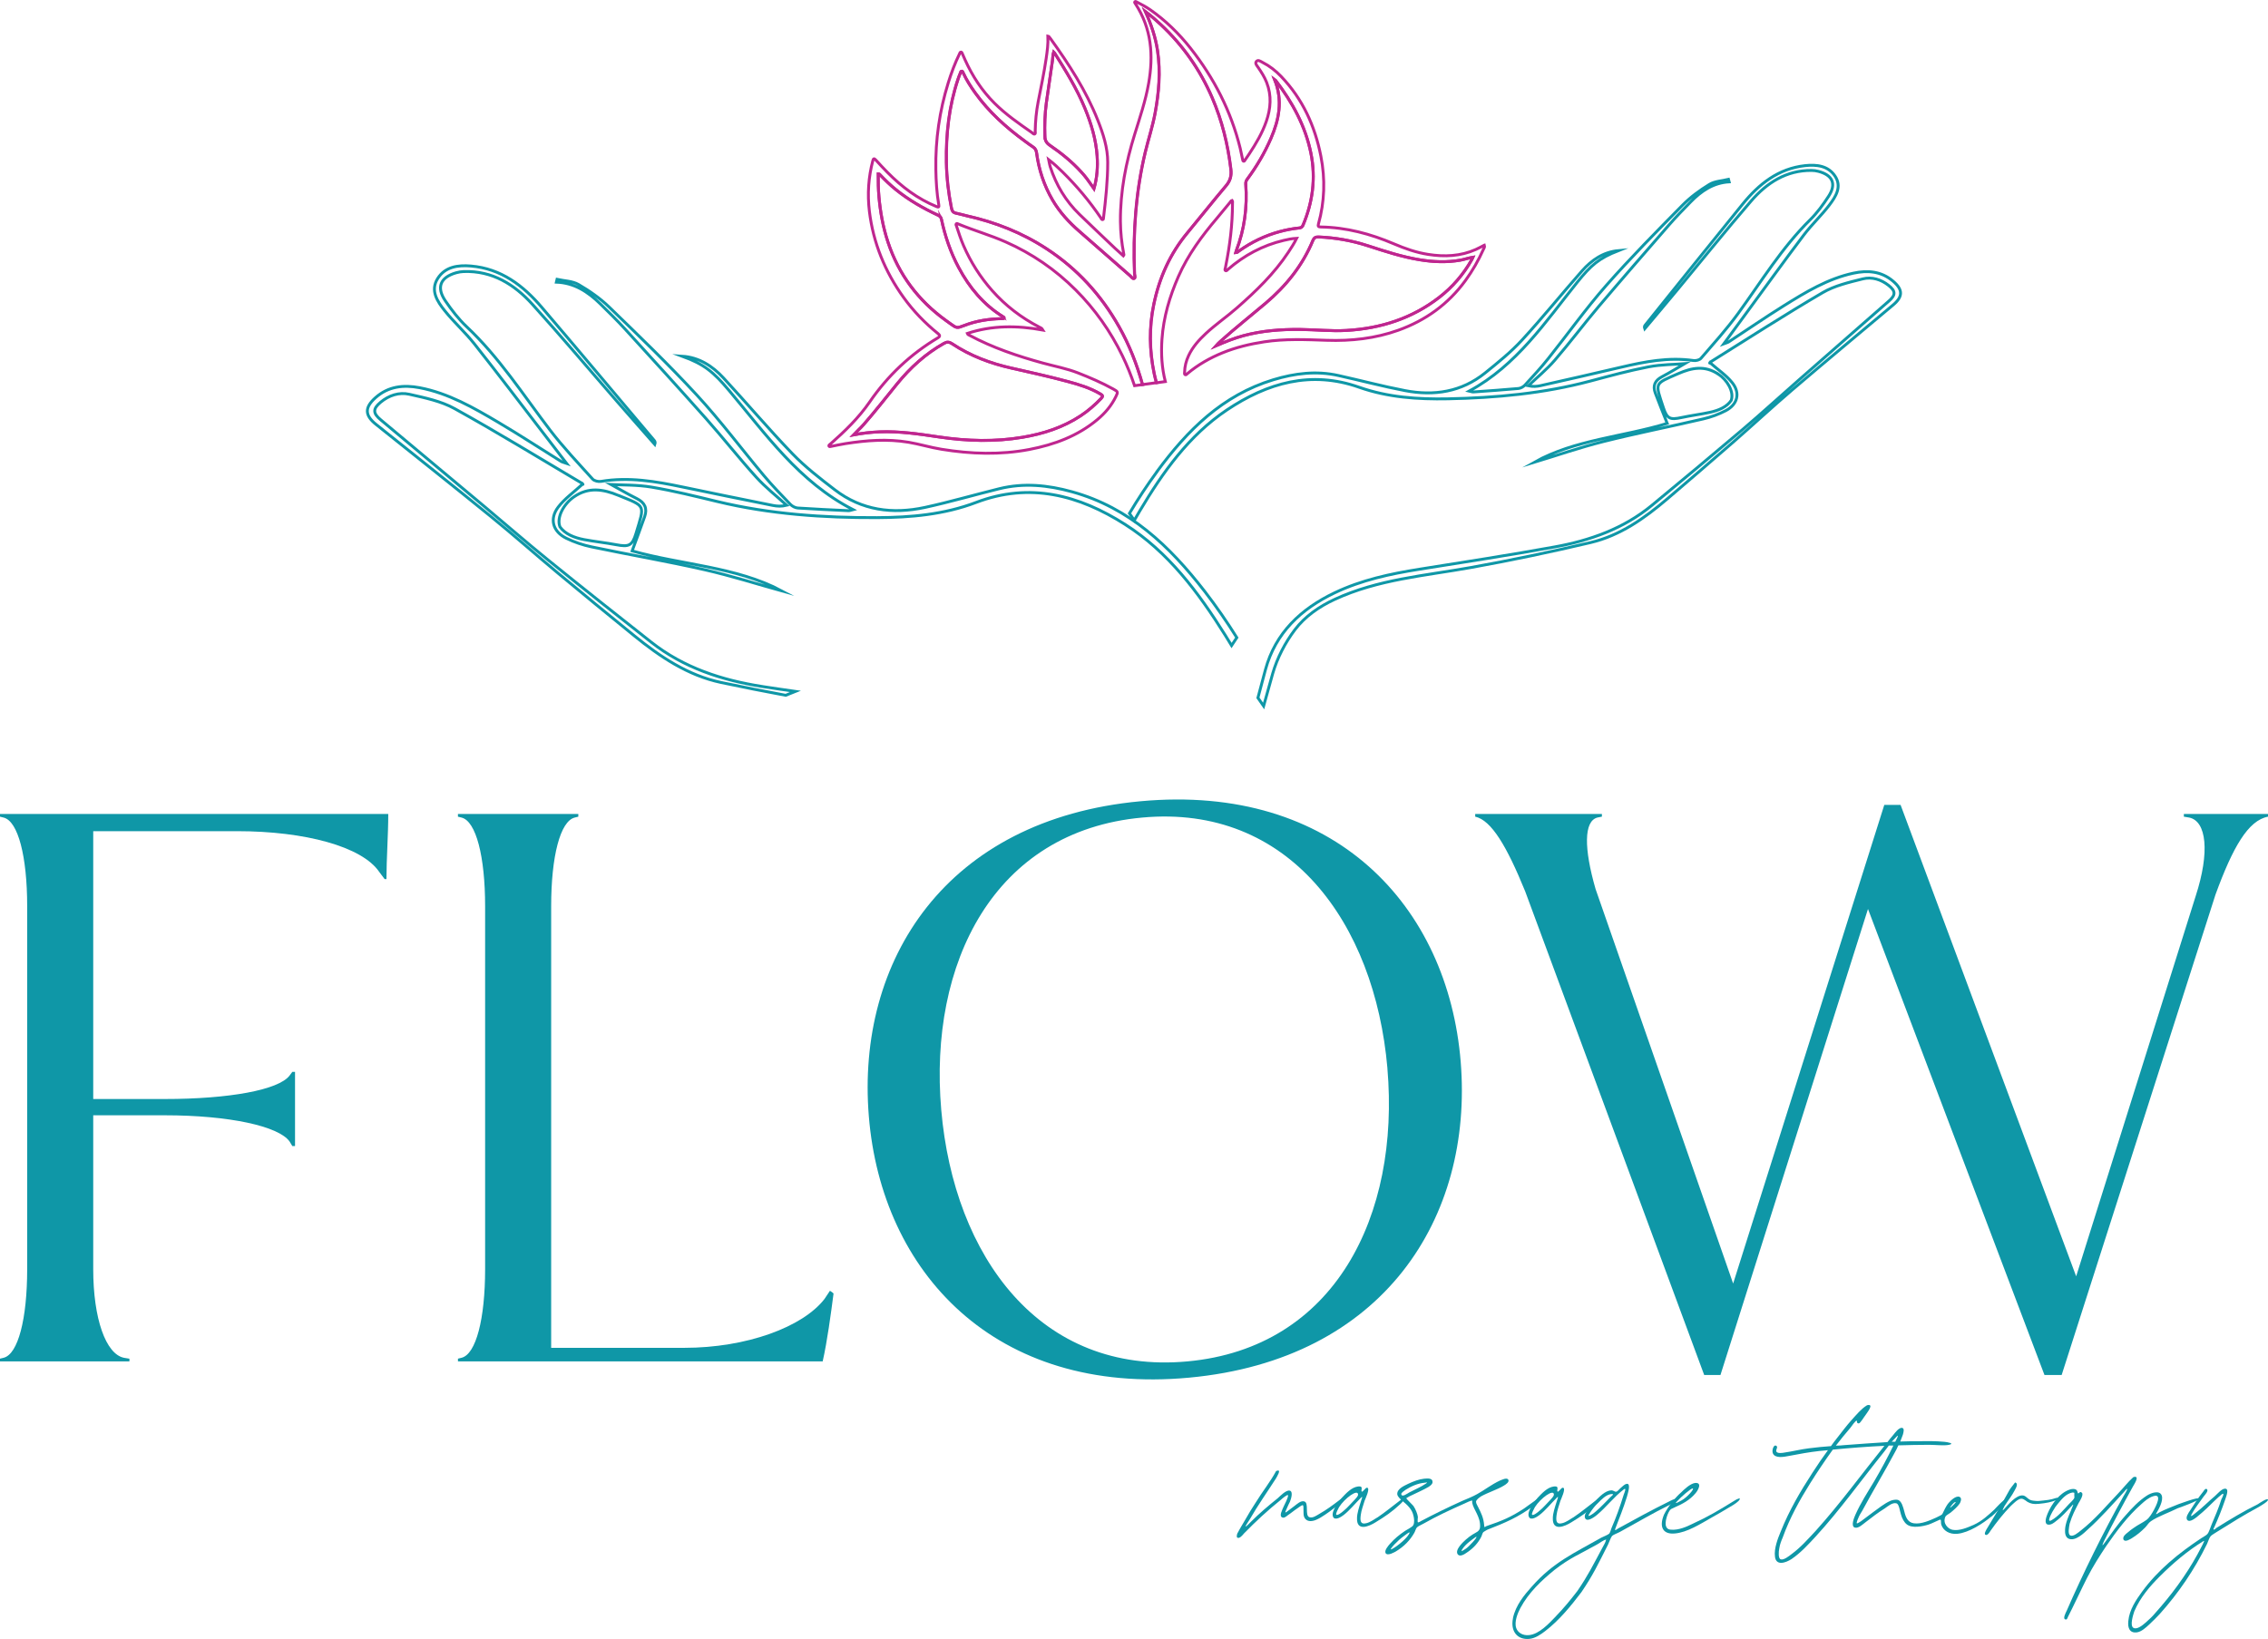 <?xml version="1.0" encoding="UTF-8"?>
<svg id="Layer_2" data-name="Layer 2" xmlns="http://www.w3.org/2000/svg" viewBox="0 0 787.02 568.84">
  <defs>
    <style>
      .cls-1, .cls-2, .cls-3 {
        fill: none;
      }

      .cls-1, .cls-4 {
        stroke-width: 0px;
      }

      .cls-2 {
        stroke: #bf268f;
      }

      .cls-2, .cls-3 {
        stroke-miterlimit: 10;
      }

      .cls-3 {
        stroke: #0f97a7;
      }

      .cls-4 {
        fill: #0f97a7;
      }
    </style>
  </defs>
  <g id="Layer_1-2" data-name="Layer 1">
    <g>
      <path class="cls-4" d="M0,471.56l1.26-.31c5.02-1.26,8.17-13.5,8.17-30.78v-125.93c0-17.27-3.14-29.52-8.17-30.78l-1.26-.31v-.94h134.73c0,7.22-.63,15.7-.63,22.61h-.63l-1.88-2.51c-5.97-8.79-25.75-14.13-49.31-14.13h-49.93v92.96h24.81c22.3,0,39.57-3.14,43.34-8.16l.94-1.26h.94v25.75h-.94l-.94-1.57c-3.77-5.34-21.04-9.11-43.34-9.11h-24.81v53.39c0,17.27,4.4,29.52,10.68,30.78l1.88.31v.94H0v-.94Z"/>
      <path class="cls-4" d="M158.91,471.56l1.26-.31c5.02-1.26,8.17-13.5,8.17-30.78v-125.93c0-17.27-3.14-29.52-8.17-30.78l-1.26-.31v-.94h41.77v.94l-1.26.31c-5.02,1.26-8.16,13.51-8.16,30.78v153.26h46.17c21.67,0,41.14-7.22,48.68-16.96l1.88-2.83s.63.31,1.26.94c-.94,7.22-2.2,16.64-3.77,23.55h-126.56v-.94Z"/>
      <path class="cls-4" d="M301.49,387.39c-4.4-54.02,26.69-103.01,94.22-109.29,67.52-6.28,106.78,36.43,111.17,90.45,4.4,54.02-26.69,103.32-94.22,109.6-67.52,6.28-106.78-36.74-111.17-90.76ZM481.45,370.75c-4.4-50.56-34.23-91.7-85.11-86.99-51.51,4.71-74.12,50.56-69.72,101.44,4.4,50.88,34.23,92.02,85.42,87.31,51.19-4.71,73.8-50.56,69.4-101.75Z"/>
      <path class="cls-4" d="M529.18,309.19c-6.28-15.39-11.62-24.49-17.27-25.75v-.94h43.97v.94l-1.57.31c-4.71,1.26-4.71,10.68-.63,24.81l47.74,136.93,52.45-166.13h5.65l60.93,163.62,41.45-131.9c5.02-15.39,3.77-26.07-2.2-27.32l-1.88-.31v-.94h29.21v.94c-6.91,1.26-12.25,10.68-18.22,27.01l-53.39,166.76h-5.97l-61.24-161.74-51.19,161.74h-5.65l-62.18-168.02Z"/>
    </g>
    <g>
      <path class="cls-4" d="M429.53,531.96c.75-1.51,1.79-3.11,2.54-4.43,1.22-2.17,2.26-3.86,3.49-5.75,2.73-4.43,5.18-7.35,7.26-11.21.09-.09.19-.09.28-.09,1.7-.66,0,2.07-.38,2.73-3.02,4.71-6.12,9.05-9.05,14.14-.19.38-1.51,2.17-1.41,2.45.09.19,1.51-1.32,1.79-1.6,3.02-3.02,5.94-5.47,9.33-8.2.94-.85,2.92-2.92,4.15-2.64,1.32.28.47,2.92.09,3.86-.28.66-.57,1.04-.85,1.79-.09.28-.85,1.79-.75,1.88.09.19.85-.47.75-.38l2.26-1.7c1.13-.85,2.36-2.07,3.58-1.7,1.7.47.09,4.99,1.79,5.47,1.13.38,2.45-.57,3.39-1.13,2.64-1.51,4.52-2.92,6.88-4.71.47-.38,1.13-.94,1.41-.47.09.19.56.28-.85,1.41l-3.96,3.02c-1.89,1.32-4.24,3.02-6.03,3.2-1.41.19-2.36-.47-2.73-1.51-.38-.94,0-3.68-.38-3.96-.28-.19-1.6.85-1.89,1.04-1.41.94-1.98,1.51-3.39,2.45-.47.38-1.23,1.04-1.89.75-1.22-.47,0-2.64.47-3.77.19-.38,1.79-3.49,1.51-3.96-.19-.38-2.17,1.32-2.36,1.51-4.81,3.86-8.76,7.54-12.91,11.78-.47.57-1.6,1.98-2.36,1.41-.28-.28-.09-1.22.19-1.7Z"/>
      <path class="cls-4" d="M477.97,526.68c2.92-1.98,4.9-3.67,8.01-6.03.09-.09.56-.66,1.04-.57.47.57-.85,1.7-1.13,1.98-2.83,2.64-5.18,4.24-8.58,6.31-2.26,1.41-6.6,3.3-6.41-1.51,0-1.6.75-3.86,1.32-5.66.19-.75.94-2.36,0-1.32-2.07,2.07-3.86,4.33-5.94,5.94-.85.66-3.02,2.07-3.68.66-.56-1.13.47-3.02.94-3.77.75-1.22,1.23-1.79,2.07-2.83,1.51-1.6,3.39-3.68,5.65-3.96.47,0,.85-.09,1.13.19.38.47-.19,1.32.19,1.6.09.19.85-.66.94-.75.28-.28.57-.75,1.04-.56.85.38-.75,3.77-1.04,4.52-.47,1.6-1.13,3.3-1.32,4.9-.28,2.07-.09,3.39,1.98,2.83,1.22-.28,2.54-1.22,3.77-1.98ZM466.19,524.42c1.51-1.23,2.45-2.45,3.86-3.86.38-.38,1.22-1.32,1.22-1.79,0-2.17-4.62,1.22-6.6,4.33-.28.57-1.32,2.36-.94,2.64.38.38,2.07-.94,2.45-1.32Z"/>
      <path class="cls-4" d="M534.23,520.46c0,.57-2.07,2.17-2.45,2.45-4.99,3.68-9.33,5.56-15.64,8.01-.47.28-1.23.66-1.41.85-.28.28-.47,1.04-.66,1.51-1.13,2.26-2.83,4.15-5.18,5.66-.66.47-2.26,1.51-3.02.56-1.13-1.51,1.7-4.15,2.73-5.09.85-.75,1.6-1.32,2.36-1.79,1.13-.75,2.54-1.04,2.64-2.64.19-3.58-2.26-5.94-2.73-8.39v-.75c-.19-.19-2.17.75-2.54.94-5.09,2.26-9.61,4.34-14.42,7.07-.66.38-1.98.94-2.26,1.32-.38.47-.57,1.32-.85,1.79-1.41,2.54-3.58,4.81-6.41,6.5-.19.09-2.92,1.79-3.58.57-.47-.94.94-2.54,1.51-3.2,1.7-1.89,3.2-3.11,5.28-4.52.57-.38,2.54-1.32,2.83-1.98.47-.85.28-2.36.09-3.11-.47-2.45-2.26-3.96-3.96-5.37-.56-.56-1.6-1.32-1.7-2.26-.09-1.88,2.45-2.92,3.77-3.58,1.79-.85,3.77-1.6,5.56-1.79,1.22-.09,2.92-.28,2.92,1.13.09,1.32-2.64,2.36-4.24,3.2-.94.47-2.45,1.13-3.77,1.79l-1.13.66c0,.19,2.45,2.54,2.54,2.73.75,1.13,1.41,2.83,1.51,3.77,0,0-.19,1.7,0,1.88.19.09,1.22-.47.75-.28,4.81-2.55,9.61-4.9,14.61-7.16,1.79-.75,3.68-1.51,5.18-2.36,2.45-1.32,4.9-3.3,7.92-4.71.57-.19,2.45-1.22,2.92-.28.38.75-.66,1.51-1.6,2.07-2.17,1.32-5.47,2.36-7.82,3.67-.56.38-1.7,1.13-1.79,1.89,0,.66.57,1.41.85,2.07.85,1.7,1.79,3.49,1.98,6.12.09.85.09.66.75.28,5.56-1.89,8.48-3.11,13.1-6.13.85-.56,2.54-1.89,3.68-2.64-.09.09,1.32-1.32,1.7-.47ZM489.18,531.87h-.09c-.38,0-1.41.94-1.89,1.23-1.32.94-2.17,1.79-3.3,2.92-.28.28-2.07,2.26-.85,1.6,1.88-.94,5.75-4.15,6.12-5.75ZM489,518.01c1.98-1.04,4.05-1.89,5.84-3.11.75-.57.19-.38-.47-.28-2.45.19-4.81,1.32-6.6,2.45-.38.28-1.6,1.04-1.51,1.51.19,1.23,2.07-.19,2.73-.56ZM512.27,533.38c-.09,0-.09.09-.19.09-1.32.94-3.49,2.45-4.52,4.05,0,0-.56.66-.28.85,0,0,1.13-.66,1.51-.94.85-.57,4.15-4.05,3.49-4.05Z"/>
      <path class="cls-4" d="M545.92,526.68c2.92-1.98,4.9-3.67,8.01-6.03.09-.09.56-.66,1.04-.57.47.57-.85,1.7-1.13,1.98-2.83,2.64-5.18,4.24-8.58,6.31-2.26,1.41-6.6,3.3-6.41-1.51,0-1.6.75-3.86,1.32-5.66.19-.75.94-2.36,0-1.32-2.07,2.07-3.86,4.33-5.94,5.94-.85.66-3.02,2.07-3.68.66-.56-1.13.47-3.02.94-3.77.75-1.22,1.23-1.79,2.07-2.83,1.51-1.6,3.39-3.68,5.65-3.96.47,0,.85-.09,1.13.19.38.47-.19,1.32.19,1.6.09.19.85-.66.94-.75.28-.28.57-.75,1.04-.56.85.38-.75,3.77-1.04,4.52-.47,1.6-1.13,3.3-1.32,4.9-.28,2.07-.09,3.39,1.98,2.83,1.22-.28,2.54-1.22,3.77-1.98ZM534.14,524.42c1.51-1.23,2.45-2.45,3.86-3.86.38-.38,1.22-1.32,1.22-1.79,0-2.17-4.62,1.22-6.6,4.33-.28.57-1.32,2.36-.94,2.64.38.38,2.07-.94,2.45-1.32Z"/>
      <path class="cls-4" d="M525,561.65c.94-4.52,4.05-8.2,6.5-10.93,7.45-8.48,14.61-11.59,24.22-17.06.94-.47,2.26-.94,2.73-1.41.28-.38.57-1.32.75-1.88,1.6-3.68,2.92-7.35,4.24-11.59.28-.75,1.04-2.55.09-1.89-3.49,2.64-6.03,6.13-9.42,8.95-.47.38-3.3,2.64-4.05,1.13-.85-1.7,2.73-5.18,3.49-5.94,1.41-1.51,3.49-3.68,5.56-3.77.85,0,1.22.57,1.7.47.47,0,1.13-.94,1.7-1.41.66-.57,1.32-1.22,1.98-1.32,1.51-.19.47,3.02.09,4.43-1.22,3.96-2.64,7.45-4.05,11.12-.47,1.13.85,0,1.04-.09,5.65-3.11,11.69-6.41,17.62-9.33.19-.09,2.36-1.32,2.73-.75.19.57-2.07,1.7-2.45,1.89-5.94,2.92-11.5,6.22-17.34,9.42-.85.47-2.26.94-2.73,1.41-.47.56-.94,2.07-1.41,3.02-3.49,6.88-5.18,10.55-9.23,16.49-3.58,4.71-7.63,9.71-12.53,13.48-1.6,1.22-3.49,2.54-5.56,2.73-4.05.38-6.6-2.54-5.65-7.16ZM539.89,560.99c2.73-2.83,4.99-5.56,7.45-8.76,3.68-5.37,5.28-8.67,8.67-14.98.38-.75,1.13-1.88,1.32-2.83,0-.19-.19,0-.19,0-.28-.09-2.17,1.13-2.73,1.51-6.31,3.58-9.42,4.62-14.98,8.95-4.52,3.68-8.95,7.82-11.87,13.29-.85,1.6-2.17,4.71-1.41,6.88.47,1.41,2.07,2.73,4.52,2.45,3.49-.38,6.79-3.96,9.23-6.5ZM553.74,524.61c1.88-1.6,3.39-3.3,5.09-4.99.57-.57,1.7-1.22.09-1.04-1.7.28-3.2,1.89-4.43,3.11-.94.85-1.88,2.07-2.64,3.2-.09.19-.75,1.04-.57,1.23.28.19,2.07-1.13,2.45-1.51Z"/>
      <path class="cls-4" d="M577.4,525.74c1.32-2.73,3.96-6.03,5.94-7.73,1.04-1.04,3.11-3.02,4.81-3.3,2.73-.28,1.04,2.64.19,3.58-1.98,2.36-4.43,3.67-7.26,4.9-.47.28-1.13.47-1.32.66-.94.75-2.36,4.71-1.51,6.13.19.56.85.94,1.7.94,2.45.19,5.18-.94,7.26-1.98,5.94-2.73,9.14-4.71,14.98-8.29.09-.09,2.54-1.41,1.13.28-.94.94-2.64,1.88-3.3,2.26-2.26,1.41-3.86,2.26-5.84,3.39-4.15,2.36-8.67,5.28-13,5.65-4.05.38-5.56-2.17-3.77-6.5ZM583.52,520.75c1.79-.94,4.62-4.05,3.86-4.15-.66,0-4.05,2.92-5.56,4.62-1.04,1.13,1.13-.19,1.7-.47Z"/>
      <path class="cls-4" d="M690.95,526.4c-2.83,2.36-7.73,5.56-11.69,5.94-2.83.28-4.9-1.13-5.56-3.02-.38-.94.19-2.26-.75-1.79-1.13.47-2.54,1.22-3.68,1.6-2.07.66-5.84,1.41-7.63-.09-.85-.66-1.6-1.98-1.98-3.39-.38-1.13-.66-3.58-1.51-3.86-1.41-.47-3.2,1.13-4.05,1.7-2.54,1.6-4.24,2.92-6.69,4.81-.94.66-2.45,2.26-3.77,1.89-1.51-.47-.19-3.58.19-4.43,1.79-4.05,4.24-7.82,6.5-11.59,2.54-4.33,4.52-8.01,6.69-12.44h-1.6c-.57.85-1.23,1.6-1.7,2.26-8.1,10.08-15.27,20.17-23.75,29.4-2.36,2.54-5.09,5.56-8.29,7.73-2.07,1.32-5.37,2.45-5.75-.85-.38-2.83,1.04-6.41,1.98-8.67,3.02-7.54,6.88-14.04,11.03-20.45,1.88-2.92,3.58-5.37,5.37-7.82l-3.02.28c-3.39.38-7.07,1.04-10.46,1.7-1.89.38-4.9.94-5.65-.94-.38-1.04.28-2.92,1.04-2.64,1.04.38-.09,1.32.19,2.07.38.75,2.17.47,2.64.38,3.2-.47,5.65-1.13,8.67-1.51,2.83-.38,5.28-.57,7.63-.75.75-1.04,1.51-2.07,2.36-3.11,1.41-1.79,3.02-3.96,4.71-5.84,1.7-1.88,3.49-4.05,5.37-5.18,0,0,0-.09.19-.09,2.54-.57-.19,2.73-.66,3.49-.28.28-1.79,2.83-2.26,2.83-.94.09-.57-.94-.75-.94-.47-.09-1.79,1.98-2.26,2.54-1.7,1.98-3.39,4.05-4.99,6.13,1.04,0,1.98-.09,3.02-.19,5.18-.38,9.99-.75,14.89-1.04.57-.75,1.23-1.6,2.07-2.55.38-.47,1.98-2.73,3.11-2.36.75.19.38,1.6.19,2.26-.28.85-.66,1.7-.94,2.45,2.07-.09,4.15-.09,6.31-.09h.19c2.26-.09,6.03-.09,8.86.19.94.09,3.68.57,1.6,1.04-1.79.38-4.71,0-6.88,0-3.68,0-7.16.09-10.74.19-.38.94-.85,1.79-1.32,2.64-3.77,7.07-7.35,12.91-11.21,20.07-.28.57-.75,1.13-1.13,1.98-.19.38-.94,2.07-.75,2.36.09.19,1.23-.56,1.51-.75l4.15-3.11c1.79-1.32,3.96-3.02,5.84-3.86.56-.28,1.88-.66,2.83-.38,1.22.47,1.7,2.26,2.17,4.05.47,1.98,1.23,3.77,3.3,4.05,2.54.38,5.65-1.04,7.73-1.98.66-.38,1.7-.75,2.07-1.13.28-.38.75-1.6,1.04-2.07.38-.66.66-1.22,1.22-1.89.57-.66,2.54-2.73,3.86-2.07.85.47.28,1.79,0,2.26-.75,1.13-2.07,2.26-3.2,3.2-.66.47-1.6.94-1.79,1.41-1.04,2.26.94,4.24,2.45,4.52,2.36.47,5.18-.75,7.35-1.7,2.92-1.32,5.09-3.39,7.16-5.28.09-.09,3.58-3.96,3.96-3.49.66.85-4.43,5.56-4.99,5.94ZM653.92,501.81c-6.03.28-11.97.75-17.91,1.32-2.73,3.77-5.37,7.73-7.92,11.78-3.58,5.75-6.97,11.78-9.52,18.85-.38.85-.94,2.26-1.13,3.58-.28,1.32-.38,3.58.47,3.86,1.04.38,2.92-1.13,3.77-1.79,3.2-2.36,5.75-5.28,8.39-8.1,8.48-9.42,15.64-19.32,23.84-29.5ZM656.46,500.39h1.22c.19-.38,1.51-2.83.57-1.88l-1.79,1.88ZM677.01,523.1c.38-.28,2.17-1.98,1.51-1.79-.38.09-.75.47-1.13.94-.19.19-1.13,1.41-.38.85Z"/>
      <path class="cls-4" d="M689.55,530.45c2.83-4.62,4.9-8.1,7.54-12.91.19-.47,1.32-1.98,2.17-3.02,1.32.38.19,2.07-.19,2.83-1.04,1.98-1.98,3.02-3.49,5.37-.09.28-1.22,2.17-.19,1.13,1.22-1.32,4.24-5.18,6.69-4.81,1.32.28,1.6,1.6,3.39,1.79.57.09,1.51.19,2.36.09,2.45-.28,3.49-.28,5.75-1.04,1.13-.19,1.13.47.09.75-2.07.75-3.39,1.04-6.22,1.32-1.79.19-2.83-.09-3.86-.66-.47-.28-1.22-1.04-2.07-1.13-1.22-.09-3.02,1.88-3.77,2.54-2.64,2.73-4.81,5.47-7.07,8.67-.19.38-1.04,1.7-1.7,1.32-.66-.28.38-1.89.57-2.26Z"/>
      <path class="cls-4" d="M717.06,559.29c5.65-13,13.1-28.08,19.79-39.96.28-.38,1.41-2.36,1.32-2.54-.09-.28-.85.75-1.13,1.04-4.05,4.43-8.2,9.14-12.53,13-1.32,1.22-4.33,4.24-6.69,3.2-1.04-.47-1.32-1.79-1.22-3.2.09-2.07,1.22-4.71,2.07-6.6.09-.47.85-1.89.75-1.98-.09-.19-.47.47-.47.38-1.79,1.88-3.39,3.77-5.56,5.37-.57.47-1.7,1.41-2.83,1.13-1.32-.38-.47-2.73,0-3.86,1.41-3.3,4.05-6.97,7.44-8.2,1.22-.47,2.73-.47,2.92.75.28,1.41.66-.66,1.51.28.75.66-.85,3.11-1.13,3.58-1.23,2.45-2.17,4.05-3.11,7.16-.19,1.13-.75,3.58.19,4.05,1.04.57,2.73-.94,3.58-1.6,5.09-3.96,8.86-8.58,13.19-13.1,1.79-1.89,3.39-3.96,5.09-5.47q.09-.09.19-.09c2.26-.56.09,2.64-.28,3.3-3.49,6.31-6.69,12.25-9.99,18.85-.38.85-1.04,2.26-.09,1.04,2.54-3.49,4.81-6.88,7.63-9.99,2.07-2.36,4.52-4.99,7.35-6.79,1.32-.85,4.33-1.98,5.09,0,.66,1.89-1.13,4.9-1.89,6.22-.38.75.85-.28,1.13-.38,2.17-1.13,3.86-1.7,6.6-2.83.66-.19,6.97-2.64,7.07-1.88.09.66-6.97,3.2-7.35,3.3-3.02,1.51-7.07,2.92-9.33,4.52-.85.57-1.23,1.41-1.98,2.17-1.41,1.41-2.73,2.55-4.71,3.77-.38.19-2.26,1.51-2.83.38-.38-1.04.94-1.98,1.41-2.36.75-.66,1.51-1.23,2.07-1.6,1.7-1.23,3.11-1.79,4.52-2.83,1.04-.75,1.98-2.36,2.64-3.58.38-.75,3.2-5.84-.38-4.62-1.51.47-2.92,1.7-4.05,2.73-4.71,4.15-8.58,9.33-12.16,14.51-2.45,3.68-4.62,7.07-6.69,11.12-1.6,3.11-4.81,9.99-6.6,13.48-.28.66-.38,1.13-1.04.85-.75-.38.28-2.26.47-2.73ZM717.82,522.16c.57-.57,1.79-1.7,1.98-2.26.09-.19,0-.57,0-.94,0-.94.19-.85-.47-.94h-.19c-2.17.38-3.68,2.26-5.09,3.96-.56.66-1.04,1.32-1.79,2.64-.47.85-2.17,4.05-.38,3.02,2.36-1.32,4.34-3.77,5.94-5.47Z"/>
      <path class="cls-4" d="M738.55,562.59c.38-3.96,2.73-7.35,4.71-10.08,5.56-7.63,12.82-13.48,20.64-18.66.75-.47,1.79-1.04,2.07-1.41.57-.57,1.13-2.54,1.51-3.39,1.22-2.92,2.36-5.47,3.39-8.76.28-.47,1.22-2.36.19-1.7-1.51,1.13-4.05,3.77-5.37,4.99-1.04.94-1.7,1.6-3.02,2.64-.66.57-2.73,2.26-3.58,1.41-.94-.85.47-2.73.85-3.3,1.6-2.45,2.73-4.33,4.71-6.78.19-.28.66-1.13,1.22-.66.57.57-.75,1.98-1.13,2.45-1.32,1.89-2.92,3.86-4.24,6.22-.75,1.51,1.04-.19,1.32-.38,2.45-1.88,4.52-4.05,6.79-5.94.85-.75,2.17-2.36,3.3-2.54,1.89-.28.57,2.73.19,3.96-1.13,3.3-2.26,6.12-3.68,9.33-.19.38-.38.56-.28.85.19.28,1.04-.57,1.04-.57,4.71-2.92,9.14-5.65,14.32-8.2.28-.19,3.3-2.26,3.49-1.6.38.57-3.02,2.45-3.3,2.64-5.28,2.83-9.42,5.47-14.42,8.58-.66.47-1.79,1.04-2.17,1.51-.47.56-.85,1.79-1.22,2.64-4.43,9.05-9.9,17.06-16.4,24.31-1.04,1.13-2.36,2.45-3.68,3.68-1.23,1.13-2.73,2.54-4.33,2.73-2.36.28-3.2-1.41-2.92-3.96ZM744.58,563.15c1.41-1.22,2.45-2.26,3.39-3.39,5.47-6.12,10.46-12.82,14.51-20.17.75-1.51,1.79-3.2,2.36-4.62.09-.28-.19-.09-.19-.09-.09,0-.19.09-.19.09-5.47,3.39-10.27,7.45-15.08,12.25-3.2,3.2-6.69,7.16-8.76,12.06-.47,1.41-1.51,4.81-.38,5.65,1.13.85,3.2-.75,4.33-1.79Z"/>
    </g>
    <path class="cls-3" d="M401.54,163.64c-3.47,4.71-6.65,9.57-9.61,14.54l1.68,2.42c.62-1.09,1.25-2.18,1.9-3.26,7.97-13.4,17-26.18,30.21-35.04,14.03-9.4,29.16-13.82,45.95-7.88,9.97,3.52,20.34,4.2,30.77,4,16.67-.33,33.21-1.85,49.41-6.16,6.7-1.78,13.4-3.62,20.2-4.93,4.48-.86,9.12-.82,12.52-1.1-2.13,1.24-4.94,3-7.87,4.54-2.44,1.29-3.24,3.12-2.29,5.65,1.29,3.45,2.68,6.86,4.13,10.52-15.16,4.67-32.11,5.63-46.09,13.49,7.42-2.25,15.54-5.06,23.84-7.15,11.52-2.9,23.2-5.19,34.77-7.89,2.68-.62,5.35-1.59,7.78-2.86,4.11-2.14,5.15-6.07,2.29-9.68-2.06-2.6-4.97-4.53-7.75-6.97-.21.37-.11-.07.16-.24,12.94-8.08,25.76-16.37,38.93-24.07,4.17-2.44,9.19-3.59,13.95-4.78,3.14-.79,6.33.19,8.96,2.28,2.47,1.96,2.47,3.32.09,5.41-10.5,9.21-21,18.4-31.49,27.61-6.44,5.66-12.77,11.45-19.31,17.01-10.4,8.84-20.89,17.58-31.42,26.27-9.84,8.13-21.52,12.24-33.84,14.47-15.59,2.82-31.25,5.26-46.89,7.73-10.12,1.6-20.11,3.76-29.38,8.18-11.63,5.55-20.57,13.87-24.03,26.72-.87,3.24-1.73,6.49-2.6,9.73l1.98,2.84c1.03-3.76,2.07-7.52,3.15-11.27,1.56-5.4,4.33-10.76,7.73-15.24,3.47-4.56,8.3-7.97,13.77-10.5,15.03-6.96,31.28-8.19,47.23-11.05,13.93-2.5,27.8-5.42,41.57-8.67,10.25-2.42,18.74-8.43,26.65-15.19,7.68-6.56,15.35-13.13,22.96-19.77,6.83-5.97,13.47-12.15,20.37-18.04,11.59-9.9,23.32-19.64,34.99-29.45,3.47-2.92,3.46-5.32,0-8.27-4.08-3.48-8.83-3.84-13.76-2.78-8.89,1.91-16.55,6.57-24.13,11.3-6.46,4.03-12.74,8.36-19.12,12.54-.37.24-.83.33-1.71.66,2.73-3.72,5.14-7.02,7.56-10.32,6.71-9.15,13.34-18.35,20.17-27.4,2.74-3.63,6.12-6.78,8.87-10.4,2.22-2.93,4.46-6.37,1.98-10.08-2.39-3.59-6.36-4.05-10.37-3.62-9.33,1.01-16.04,6.4-21.68,13.35-11.33,13.95-22.55,27.99-33.82,42-.23.28-.39.61-.16,1.26,3.78-4.51,7.59-9.01,11.34-13.54,8.51-10.26,16.84-20.66,25.54-30.75,5.46-6.33,12.2-10.74,21.05-10.65.78,0,1.58.12,2.34.32,4.95,1.31,6.31,4.36,3.54,8.63-1.88,2.89-3.96,5.74-6.4,8.16-9.85,9.71-16.97,21.47-25.02,32.55-3.95,5.43-8.49,10.44-12.87,15.54-.5.59-1.76.9-2.59.78-8.63-1.24-16.95.39-25.28,2.35-9.25,2.17-18.52,4.27-27.79,6.36-1.31.3-2.67.39-4.25.05,3.08-2.95,6.42-5.69,9.19-8.9,5.22-6.05,10.02-12.47,15.18-18.58,8.05-9.51,16.23-18.91,24.41-28.31,2.4-2.76,4.96-5.38,7.51-8,3.67-3.78,7.85-6.66,13.39-6.99-.08-.29-.15-.58-.23-.87-2.23.55-4.76.62-6.62,1.76-3.34,2.04-6.6,4.43-9.34,7.22-9.02,9.16-18.08,18.31-26.56,27.96-7.1,8.08-13.36,16.91-20.08,25.33-2.52,3.16-5.27,6.13-8,9.11-.55.6-1.48,1.13-2.27,1.21-5.22.48-10.46.83-15.69,1.2-.35.02-.71-.14-1.41-.3,16.5-8.95,26.4-23.97,37.49-37.77,4.79-5.96,7.52-8.32,14.29-10.99-5.22.48-9.28,3.25-12.63,7.04-7.01,7.94-13.64,16.2-20.81,23.99-3.86,4.2-8.37,7.84-12.83,11.44-8.19,6.61-17.72,8.06-27.77,6.13-7.77-1.49-15.43-3.53-23.16-5.25-7.65-1.7-15.06-.79-22.56,1.48-17.67,5.36-29.78,17.5-40.33,31.81ZM596.26,129.83c3.07,2.04,5.55,6.08,4.49,9.14-1.54,2.28-4.33,3.47-7.37,4.13-3.28.71-6.63,1.12-9.92,1.83-3.87.83-4.96.46-6.22-3.35-2.95-8.98-3.33-8.21,5.17-11.92,4.65-2.03,9.17-2.92,13.84.19Z"/>
    <path class="cls-1" d="M348.77,123.4c1.95.15,3.85-.88,5.56-2.29,1.85-1.52,3.56-3.2,5.4-4.72,2.18-1.79,2.45-2.56.88-4.95-3.7-5.61-3.1-5.49-8.93-2.39-3.19,1.7-5.68,3.83-6.02,7.8-.22,2.61.94,5.78,3.11,6.54Z"/>
    <g>
      <path class="cls-2" d="M375.31,59.8c1.28,1.42,2.42,2.95,3.5,4.53.22.32.44.63.81,1.17,1.1-3.88,1.35-7.58,1.09-11.36-.4-5.77-2.05-11.26-4.27-16.64-2.78-6.75-6.6-12.93-10.49-19.09-.07-.11-.18-.2-.34-.36-.31,1.01-.26,2.01-.4,2.97-.71,4.83-1.43,9.65-2.1,14.49-.54,3.91-.66,7.85-.53,11.83.04,1.38.51,2.27,1.68,3.07,4,2.73,7.76,5.76,11.04,9.4Z"/>
      <path class="cls-2" d="M326.69,76.11c-.16-.73-.52-1.12-1.15-1.41-5.17-2.4-10.11-5.23-14.62-8.86-1.96-1.58-3.78-3.32-5.51-5.16-.14-.15-.26-.36-.67-.35,0,2.69.02,5.33.26,7.98.48,5.33,1.42,10.58,3.13,15.72,3.73,11.26,10.49,20.23,20.04,27.14.49.36.99.72,1.48,1.07,2.36,1.7,2.37,1.72,4.98.71,4.1-1.6,8.41-2.25,12.84-2.36.28,0,.55-.02.83-.04.06,0,.11-.07.16-.12.03-.32-.23-.42-.43-.54-6.74-4.17-11.63-10.07-15.36-17.03-2.85-5.31-4.74-10.94-5.99-16.77Z"/>
      <path class="cls-2" d="M400.34,105.7c1.91-9.31,5.67-17.65,11.64-24.85,4.51-5.43,8.89-10.99,13.44-16.38,1.46-1.72,1.95-3.44,1.67-5.79-1.03-8.55-3.06-16.86-6.51-24.84-4.17-9.64-10.1-18.09-17.77-25.28-1.66-1.56-3.38-3.06-5.37-4.56,2.03,4.53,3.53,8.96,4.22,13.62,1.09,7.36.46,14.57-.87,21.71-.85,4.56-2.3,8.93-3.38,13.41-3.31,13.8-4.31,27.94-3.74,42.3.02.55.37,1.36-.09,1.58-.55.27-.99-.52-1.43-.9-5.87-5.13-11.72-10.29-17.6-15.41-3.63-3.16-6.85-6.66-9.31-10.85-3-5.12-4.79-10.6-5.56-16.39-.12-.87-.44-1.54-1.2-2.04-.96-.62-1.87-1.32-2.8-2-6.55-4.78-12.55-10.16-17.33-16.84-1.55-2.17-2.99-4.41-4.11-6.85-.12-.25-.22-.63-.5-.66-.38-.03-.41.41-.52.67-.3.7-.57,1.42-.81,2.14-3.11,9.28-4.2,18.96-4.03,28.88.09,5.33.71,10.62,1.77,15.89.19.95.58,1.54,1.59,1.73,1.27.24,2.52.65,3.79.93,9.8,2.19,19.07,5.82,27.66,11.44,10.57,6.91,18.85,15.97,25.09,27.01,3.6,6.38,6.22,13.12,8.16,20.11l4.82-.65c-.29-1.06-.56-2.12-.79-3.2-1.67-8.04-1.77-16.04-.15-23.94Z"/>
      <path class="cls-2" d="M327.55,119.18c-6.36,3.59-11.66,8.4-16.27,14.07-3.85,4.73-7.6,9.56-11.62,14.14-1.08,1.23-2.31,2.31-3.46,3.53,3-.58,6.01-.92,9.05-1.04,6.9-.27,13.75.76,20.61,1.78,9.71,1.44,19.38,1.72,28.95.11,7.24-1.21,14.08-3.42,20.19-7.46,2.63-1.74,4.99-3.8,7.17-6.09.65-.69.49-1-.29-1.47-3.61-2.14-7.52-3.32-11.47-4.37-6.43-1.72-12.91-3.16-19.39-4.62-7.3-1.65-14.26-4.22-20.63-8.47-1.03-.69-1.81-.71-2.84-.13Z"/>
      <path class="cls-2" d="M452.15,78.17c3.33-7.93,4.51-16.21,2.74-24.99-1.9-9.44-6.42-17.67-12.25-25.29-.04-.05-.11-.08-.34-.25,2.92,7.32,1.5,13.96-1.28,20.39-2.17,5.04-4.94,9.73-8.18,14.1-.38.51-.61,1.03-.56,1.72.58,8.05-.45,15.79-3.29,23.17-.07.19-.12.39-.21.7.57-.02.85-.39,1.17-.62,4.32-3.08,9.04-5.35,14.19-6.74,2.19-.59,4.42-1.01,6.69-1.24.68-.07,1.05-.34,1.3-.95Z"/>
      <path class="cls-2" d="M492.62,90.16c-6.11-1-12.02-2.93-17.93-4.85-5.61-1.82-11.32-2.82-17.13-3.06-1.01-.04-1.56.25-1.96,1.2-3.63,8.77-9.37,15.84-16.46,21.84-5.19,4.39-10.53,8.61-15.59,13.15-.55.49-1.08,1.01-1.58,1.58,3.12-1.35,6.25-2.63,9.53-3.51,6.38-1.72,12.95-2.22,19.61-2.16,5.39.05,10.79.65,16.16.34,11.93-.68,22.77-4.2,32.16-11.47,4.62-3.58,8.38-7.94,11.29-13.07.12-.21.2-.43.41-.86-1.63.27-2.97.77-4.39,1.02-4.68.82-9.38.63-14.11-.15Z"/>
      <path class="cls-2" d="M515.06,85.1c-.99.51-1.94,1.04-2.92,1.48-5.26,2.36-10.84,2.62-16.59,1.71-4.08-.64-7.97-2-11.8-3.64-8.2-3.51-16.63-5.74-25.43-5.87-.84-.01-1.02-.25-.8-1.07,2.14-7.67,2.41-15.52.84-23.51-2.05-10.44-6.31-19.85-13.81-27.69-1.88-1.97-3.99-3.62-6.4-4.84-.7-.36-1.58-1.06-2.18-.34-.55.66.2,1.46.64,2.09,1.13,1.64,2.19,3.3,2.92,5.16,1.8,4.61,1.42,9.09-.09,13.49-1.41,4.11-3.6,7.78-5.95,11.35-.47.72-.96,1.43-1.45,2.13-.13.18-.23.5-.53.4-.26-.09-.26-.41-.31-.64-.29-1.29-.53-2.59-.84-3.87-3.16-12.8-9.05-24.32-17.24-34.71-4.02-5.09-8.61-9.59-13.91-13.3-1.5-1.05-3.11-1.89-4.72-2.73-.21-.11-.48-.31-.68-.11-.22.22.03.46.16.66,5.7,8.7,6.31,18.02,4.63,27.63-1.07,6.1-3.05,11.9-4.86,17.76-3.03,9.76-5.01,19.77-4.94,30.22.03,3.73.42,7.44,1.13,11.13.04.23.2.48-.09.82-1-.9-2.01-1.79-2.99-2.71-4.09-3.89-8.19-7.77-12.25-11.7-4.78-4.63-8.1-10.18-10.14-16.48-.09-.27-.16-.55-.22-.83-.11-.48-.2-.96-.35-1.7,1.84,1.42,3.37,2.86,4.87,4.33,4.93,4.87,9.37,10.16,13.26,15.92.17.25.26.67.66.58.26-.06.22-.41.25-.64.76-6.39,1.46-12.81,1.46-19.29,0-5.02-1.57-9.84-3.43-14.54-4.05-10.25-10-19.44-16.42-28.35-.19-.26-.39-.51-.6-.76-.03-.04-.13-.03-.31-.07.13,2.64-.23,5.2-.6,7.75-.74,5.04-1.8,10.01-2.77,14.99-.65,3.34-.97,6.74-1.03,10.18,0,.34.17.82-.15.99-.38.2-.69-.25-.99-.47-4.53-3.15-9.06-6.28-13.01-10.22-4.37-4.36-7.66-9.43-10.19-15.03-.31-.69-.6-1.38-.91-2.07-.11-.26-.19-.62-.51-.63-.31,0-.38.35-.5.6-1.59,3.24-2.84,6.62-3.92,10.09-3.01,9.69-4.47,19.7-4.3,30.03.07,4.11.31,8.22,1.02,12.31.14.82-.07.9-.79.6-6.52-2.68-12.07-6.84-17.05-11.9-1.36-1.38-2.69-2.8-4-4.25-.62-.69-.85-.52-1.05.24-1.51,5.71-1.91,11.56-1.19,17.53,1.33,10.93,5.36,20.88,11.86,29.91,3.43,4.77,7.48,8.95,12.04,12.62q.95.77-.07,1.37c-9.53,5.67-17.42,13.12-23.75,22.32-3.79,5.5-8.54,10.08-13.49,14.46-.1.09-.22.17-.32.26-.17.16-.45.31-.3.59.15.26.44.14.67.1,1.69-.33,3.37-.72,5.07-.98,7.22-1.13,14.49-1.7,21.87-.47,3.83.64,7.59,1.81,11.44,2.43,10.24,1.67,20.43,2,30.49.07,8.69-1.67,16.8-4.67,23.63-10.39,2.64-2.21,4.86-4.81,6.4-7.97.77-1.59.77-1.69-.88-2.6-3.97-2.2-8.11-3.98-12.3-5.62-3.94-1.54-8.07-2.29-12.11-3.4-8.79-2.41-17.42-5.3-25.57-9.67-.24-.13-.54-.19-.7-.62,8.48-2.82,17.22-2.82,26.26-1.17-.4-.71-.91-.84-1.33-1.06-6.17-3.21-11.64-7.37-16.31-12.65-4.14-4.68-7.44-9.89-9.93-15.62-.96-2.22-1.69-4.5-2.45-6.78-.08-.25-.31-.56-.06-.79.2-.19.47,0,.69.09,5.44,2.25,11.09,3.85,16.49,6.24,9.07,4.01,17.17,9.55,24.28,16.67,6.68,6.69,12.06,14.32,16.18,22.82,1.64,3.38,3.03,6.85,4.22,10.38l2.79-.37c-1.94-6.99-4.56-13.73-8.16-20.11-6.23-11.04-14.52-20.1-25.09-27.01-8.59-5.62-17.86-9.25-27.66-11.44-1.27-.28-2.52-.69-3.79-.93-1.01-.19-1.39-.78-1.59-1.73-1.07-5.27-1.68-10.56-1.77-15.89-.17-9.92.92-19.6,4.03-28.88.24-.73.51-1.44.81-2.14.11-.27.14-.71.52-.67.27.03.38.4.5.66,1.12,2.43,2.55,4.67,4.11,6.85,4.78,6.68,10.78,12.06,17.33,16.84.93.68,1.84,1.37,2.8,2,.77.5,1.09,1.17,1.2,2.04.77,5.79,2.56,11.27,5.56,16.39,2.46,4.2,5.68,7.69,9.31,10.85,5.88,5.12,11.73,10.28,17.6,15.41.44.38.88,1.16,1.43.9.47-.23.11-1.03.09-1.58-.57-14.36.43-28.5,3.74-42.3,1.08-4.48,2.53-8.85,3.38-13.41,1.33-7.14,1.97-14.34.87-21.71-.69-4.65-2.19-9.09-4.22-13.62,1.99,1.5,3.7,3,5.37,4.56,7.68,7.19,13.61,15.64,17.77,25.28,3.45,7.98,5.48,16.29,6.51,24.84.28,2.35-.21,4.07-1.67,5.79-4.56,5.39-8.93,10.94-13.44,16.38-5.97,7.2-9.73,15.54-11.64,24.85-1.62,7.9-1.53,15.9.15,23.94.22,1.08.5,2.14.79,3.2l3.05-.41c-1.23-4.79-1.52-9.71-1.17-14.71.54-7.69,2.68-14.86,5.71-21.77,3.33-7.58,8.14-14.05,13.38-20.24,1.53-1.81,3.01-3.65,4.52-5.47.21-.25.34-.61.73-.7.25.37.13.76.13,1.13,0,7.32-.91,14.5-2.33,21.59-.04.21-.1.41-.12.62-.04.34-.33.77-.02,1,.4.3.67-.19.93-.41,5.61-4.87,12-8.31,19.29-10.04,1.42-.34,2.86-.65,4.53-.73-.9,1.8-1.91,3.35-2.92,4.88-4.9,7.41-11.21,13.47-17.8,19.26-3.52,3.09-7.4,5.73-10.83,8.93-2.39,2.23-4.56,4.65-5.97,7.67-.84,1.8-1.34,3.72-1.38,5.77,0,.28-.11.63.14.8.34.23.57-.12.79-.31,3.69-3.11,7.82-5.46,12.29-7.28,4.63-1.88,9.46-3.03,14.41-3.79,7.17-1.1,14.44-.78,21.71-.53,8.51.29,16.84-.64,24.78-3.48,9.48-3.39,17.34-9.04,23.32-17.24,2.48-3.4,4.55-7.05,6.29-10.91.17-.38.5-.75.3-1.39ZM351.02,127.77c6.48,1.46,12.96,2.9,19.39,4.62,3.95,1.06,7.87,2.23,11.47,4.37.78.46.95.78.29,1.47-2.18,2.29-4.54,4.35-7.17,6.09-6.11,4.04-12.96,6.24-20.19,7.46-9.57,1.61-19.24,1.33-28.95-.11-6.86-1.02-13.71-2.05-20.61-1.78-3.04.12-6.05.46-9.05,1.04,1.15-1.22,2.38-2.3,3.46-3.53,4.02-4.58,7.77-9.41,11.62-14.14,4.61-5.67,9.9-10.48,16.27-14.07,1.03-.58,1.81-.56,2.84.13,6.37,4.24,13.33,6.82,20.63,8.47ZM348.04,109.91c.2.12.46.22.43.54-.06.04-.11.11-.16.12-.27.02-.55.03-.83.04-4.43.11-8.74.77-12.84,2.36-2.61,1.01-2.62.99-4.98-.71-.49-.36-.99-.71-1.48-1.07-9.55-6.91-16.32-15.88-20.04-27.14-1.7-5.15-2.65-10.39-3.13-15.72-.24-2.65-.27-5.3-.26-7.98.41,0,.53.2.67.35,1.73,1.84,3.55,3.58,5.51,5.16,4.5,3.63,9.44,6.45,14.62,8.86.63.29.99.68,1.15,1.41,1.25,5.83,3.14,11.46,5.99,16.77,3.73,6.96,8.62,12.85,15.36,17.03ZM362.59,47.34c-.13-3.98,0-7.93.53-11.83.67-4.84,1.39-9.66,2.1-14.49.14-.96.08-1.96.4-2.97.16.16.27.25.34.36,3.89,6.15,7.71,12.34,10.49,19.09,2.22,5.38,3.87,10.87,4.27,16.64.26,3.78,0,7.48-1.09,11.36-.37-.53-.59-.85-.81-1.17-1.08-1.58-2.21-3.11-3.5-4.53-3.28-3.63-7.04-6.67-11.04-9.4-1.17-.8-1.64-1.69-1.68-3.07ZM444.16,80.36c-5.15,1.39-9.87,3.66-14.19,6.74-.33.23-.61.6-1.17.62.09-.31.13-.51.21-.7,2.84-7.38,3.87-15.12,3.29-23.17-.05-.7.18-1.21.56-1.72,3.24-4.38,6-9.06,8.18-14.1,2.77-6.43,4.2-13.07,1.28-20.39.23.17.3.2.34.25,5.83,7.62,10.34,15.85,12.25,25.29,1.77,8.78.59,17.06-2.74,24.99-.25.6-.62.88-1.3.95-2.27.23-4.51.65-6.69,1.24ZM510.71,90.14c-2.91,5.13-6.67,9.49-11.29,13.07-9.39,7.27-20.23,10.78-32.16,11.47-5.37.31-10.78-.29-16.16-.34-6.66-.06-13.23.45-19.61,2.16-3.29.88-6.41,2.16-9.53,3.51.5-.56,1.03-1.08,1.58-1.58,5.07-4.54,10.4-8.76,15.59-13.15,7.1-6,12.84-13.07,16.46-21.84.39-.95.95-1.25,1.96-1.2,5.81.24,11.53,1.24,17.13,3.06,5.91,1.92,11.82,3.85,17.93,4.85,4.73.78,9.43.96,14.11.15,1.42-.25,2.76-.76,4.39-1.02-.2.43-.29.65-.41.86Z"/>
    </g>
    <g>
      <path class="cls-1" d="M194.3,182.85c1.78,2.51,4.95,3.77,8.37,4.43,3.7.71,7.46,1.08,11.16,1.78,4.36.83,5.57.39,6.87-3.92,3.07-10.13,3.52-9.28-6.11-13.21-5.26-2.15-10.35-3.02-15.5.57-3.39,2.36-6.05,6.96-4.79,10.35Z"/>
      <path class="cls-3" d="M264.32,238.24c-13.86-2.18-27.05-6.47-38.28-15.31-12.02-9.46-24-18.97-35.88-28.6-7.46-6.05-14.7-12.37-22.07-18.54-11.99-10.04-24-20.06-36-30.1-2.72-2.27-2.75-3.8-.04-6.06,2.89-2.41,6.44-3.59,9.97-2.79,5.37,1.22,11.02,2.37,15.75,4.99,14.95,8.28,29.52,17.22,44.23,25.93.31.18.43.67.18.26-3.05,2.81-6.26,5.05-8.5,8.01-3.11,4.11-1.83,8.49,2.82,10.78,2.76,1.36,5.78,2.37,8.79,3,13.03,2.72,26.17,4.98,39.15,7.92,9.35,2.12,18.52,5.05,26.89,7.38-15.86-8.44-34.87-9.07-51.97-13.9,1.52-4.14,2.98-8,4.34-11.89,1-2.86.06-4.88-2.71-6.27-3.32-1.66-6.52-3.55-8.93-4.88,3.81.21,9.02.05,14.05.9,7.65,1.29,15.21,3.17,22.76,4.99,18.25,4.4,36.82,5.67,55.5,5.6,11.68-.05,23.28-1.07,34.36-5.28,18.65-7.09,35.71-2.54,51.67,7.62,15.04,9.57,25.48,23.65,34.76,38.45.75,1.19,1.48,2.39,2.21,3.6l1.82-2.75c-3.45-5.5-7.14-10.86-11.14-16.04-12.19-15.75-26.07-29.03-46-34.56-8.46-2.35-16.78-3.17-25.31-1.07-8.61,2.12-17.14,4.61-25.8,6.49-11.21,2.42-21.92,1.05-31.27-6.14-5.09-3.91-10.23-7.88-14.67-12.48-8.23-8.53-15.88-17.62-23.94-26.32-3.84-4.15-8.47-7.16-14.33-7.55,7.65,2.81,10.77,5.38,16.29,11.93,12.78,15.17,24.27,31.72,42.99,41.32-.78.19-1.18.39-1.57.37-5.87-.28-11.74-.53-17.61-.93-.9-.06-1.94-.63-2.58-1.29-3.14-3.26-6.3-6.52-9.2-9.99-7.75-9.25-14.99-18.97-23.16-27.84-9.75-10.59-20.14-20.59-30.48-30.61-3.14-3.05-6.85-5.63-10.65-7.84-2.12-1.23-4.95-1.24-7.46-1.8-.08.33-.15.65-.23.98,6.21.23,10.96,3.35,15.18,7.48,2.92,2.87,5.86,5.74,8.62,8.76,9.41,10.31,18.82,20.62,28.09,31.06,5.94,6.7,11.48,13.77,17.49,20.41,3.19,3.53,7,6.51,10.53,9.73-1.76.43-3.28.35-4.76.06-10.44-2.1-20.87-4.2-31.29-6.39-9.37-1.97-18.74-3.58-28.37-1.96-.92.16-2.34-.16-2.92-.81-5.04-5.6-10.26-11.09-14.82-17.07-9.3-12.2-17.59-25.18-28.88-35.8-2.8-2.64-5.21-5.78-7.39-8.97-3.21-4.71-1.77-8.17,3.74-9.76.84-.24,1.74-.39,2.61-.42,9.91-.34,17.57,4.43,23.85,11.37,10.01,11.07,19.62,22.51,29.42,33.77,4.33,4.98,8.71,9.91,13.06,14.87.25-.73.05-1.1-.21-1.41-12.98-15.39-25.92-30.82-38.98-46.14-6.5-7.63-14.15-13.49-24.63-14.38-4.51-.38-8.93.24-11.52,4.32-2.68,4.23-.09,8.02,2.48,11.24,3.18,3.98,7.04,7.42,10.2,11.41,7.89,9.96,15.56,20.09,23.31,30.16,2.79,3.63,5.58,7.26,8.73,11.36-.99-.35-1.51-.43-1.93-.69-7.25-4.51-14.39-9.2-21.74-13.54-8.61-5.09-17.31-10.11-27.32-12.02-5.56-1.06-10.86-.53-15.34,3.48-3.79,3.39-3.75,6.08.22,9.26,13.33,10.68,26.72,21.28,39.97,32.06,7.88,6.41,15.48,13.16,23.29,19.66,8.69,7.24,17.46,14.4,26.23,21.54,9.04,7.36,18.7,13.87,30.25,16.31,7.45,1.58,14.92,3.05,22.4,4.44l3.38-1.35c-3.9-.57-7.81-1.1-11.7-1.72ZM214.59,171.93c9.62,3.93,9.17,3.08,6.11,13.21-1.3,4.31-2.51,4.75-6.87,3.92-3.7-.7-7.46-1.08-11.16-1.78-3.42-.65-6.58-1.92-8.37-4.43-1.26-3.39,1.41-7.98,4.79-10.35,5.15-3.6,10.24-2.72,15.5-.57Z"/>
    </g>
  </g>
</svg>